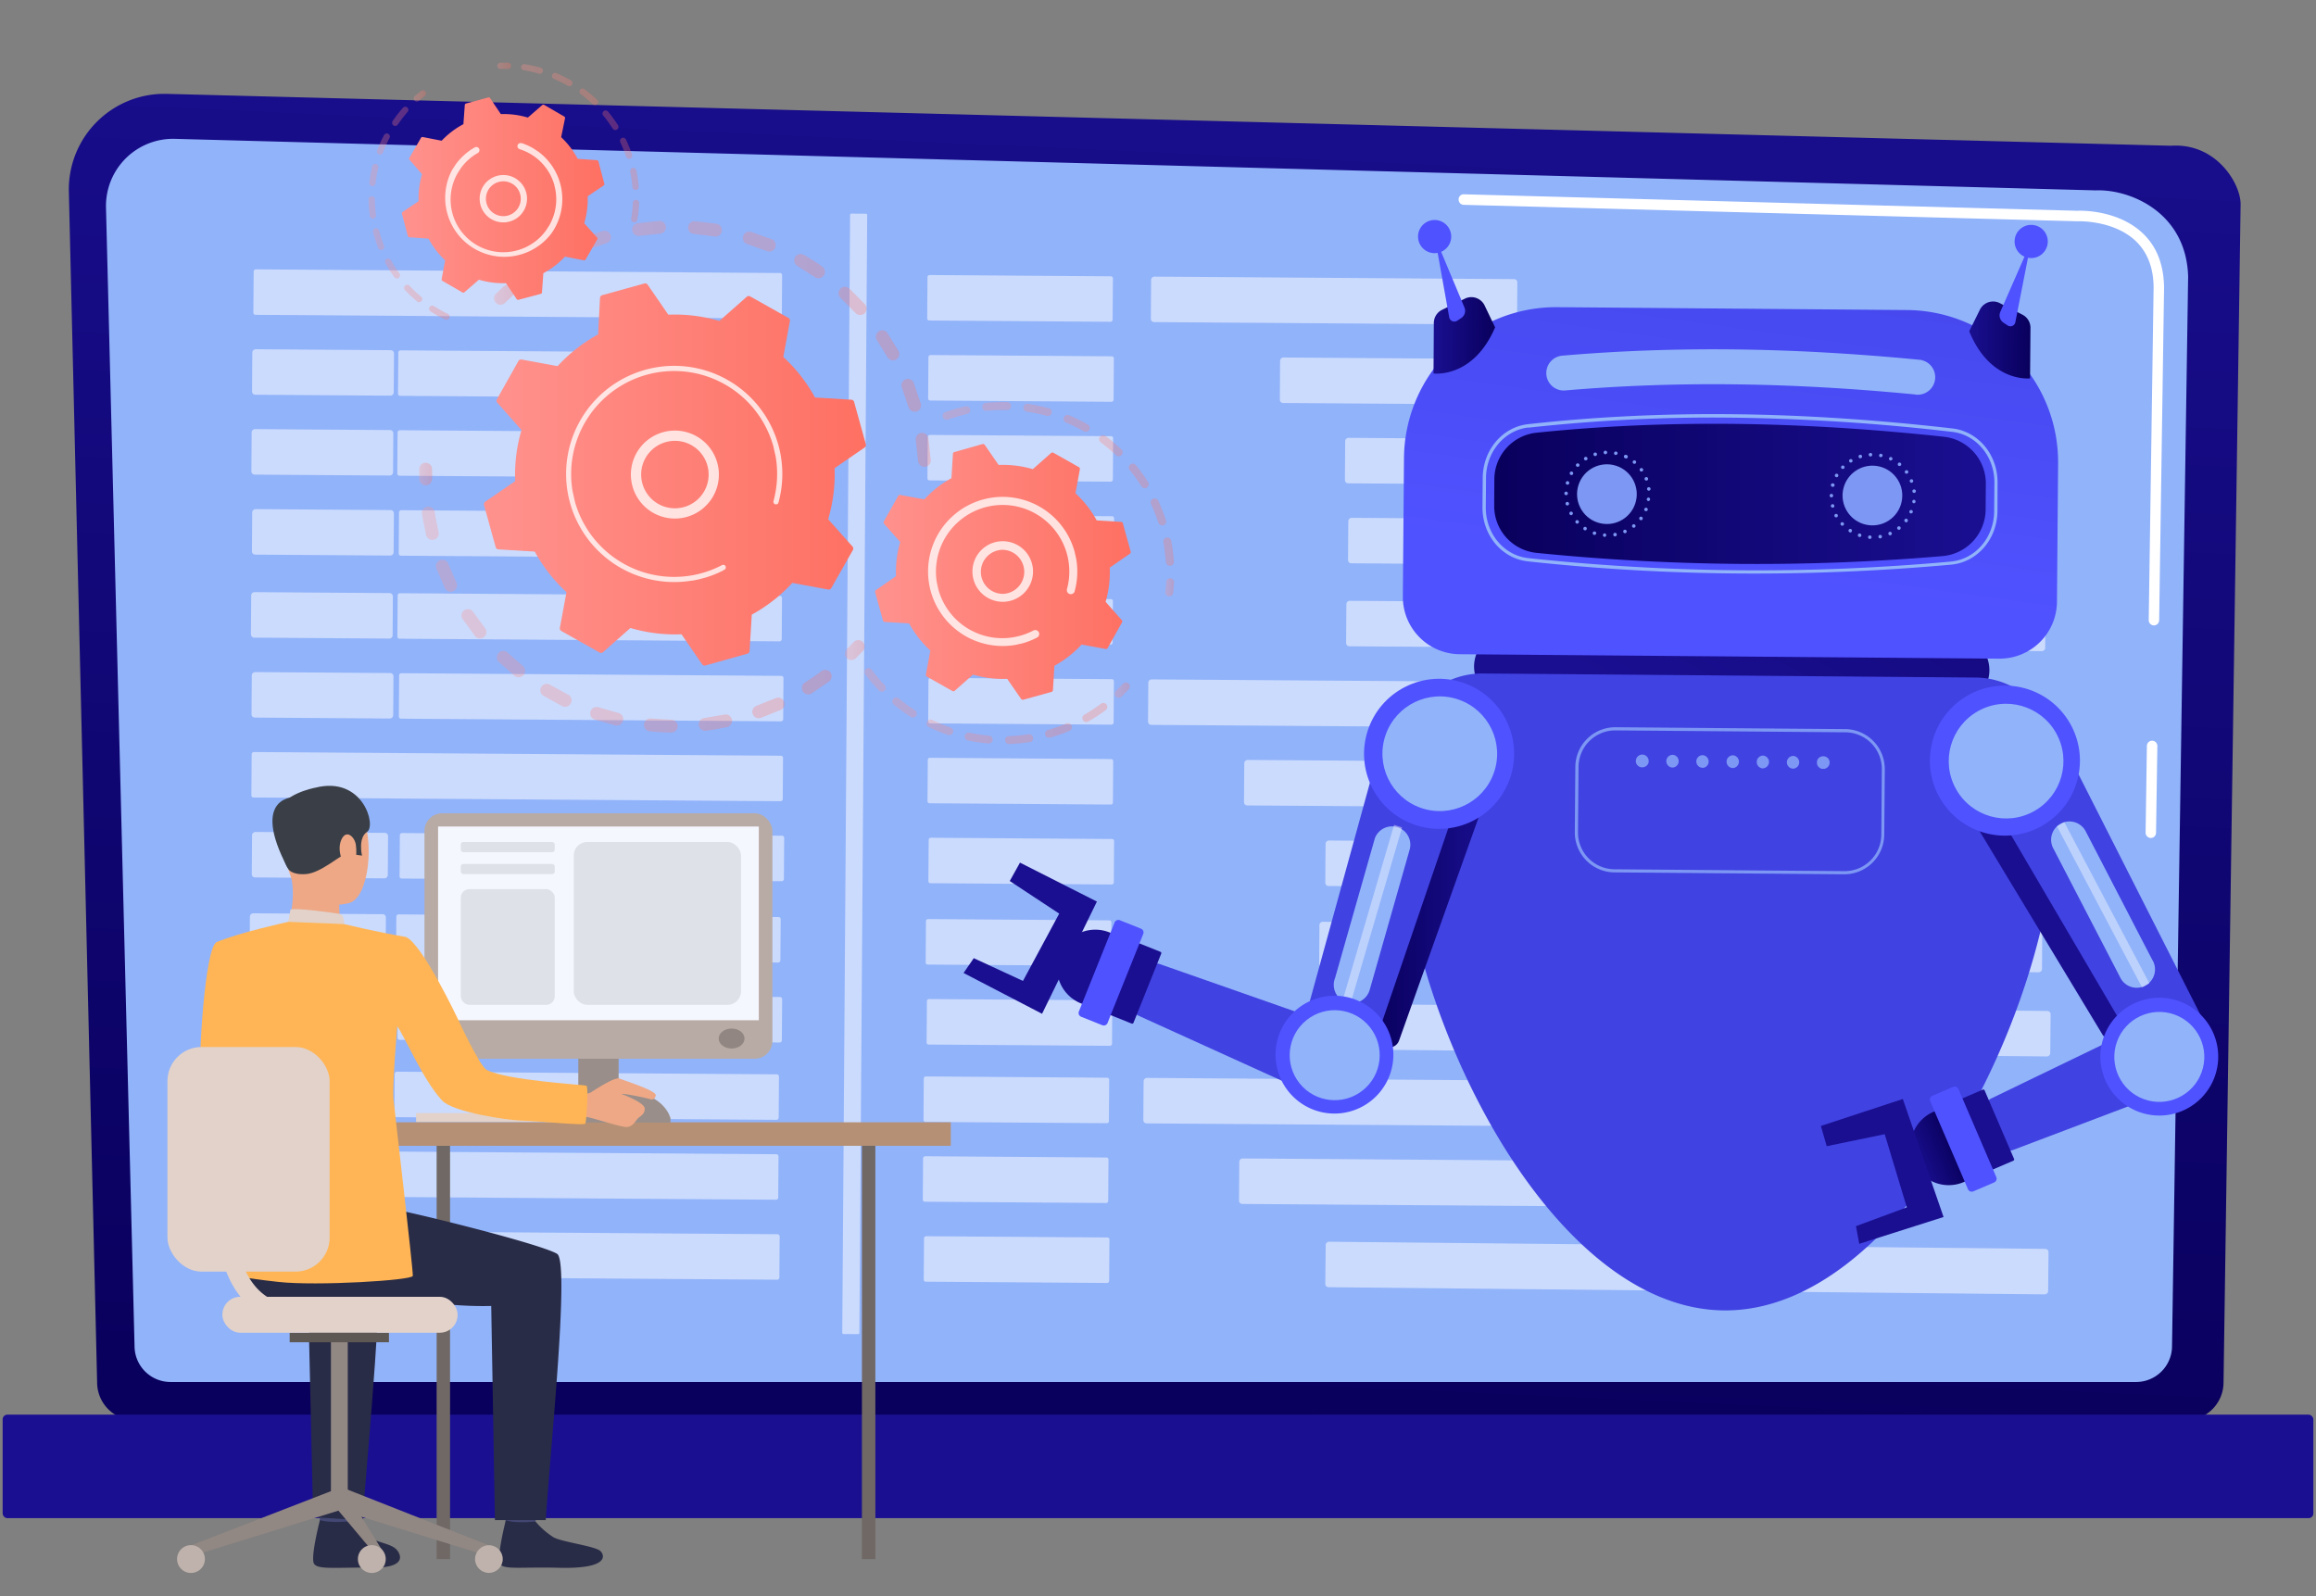 <svg xmlns="http://www.w3.org/2000/svg" xmlns:xlink="http://www.w3.org/1999/xlink" viewBox="0 0 666 459" xmlns:v="https://vecta.io/nano"><rect x="0" y="0" width="666" height="459" fill="#808080" stroke="none"/><style><![CDATA[.AT{opacity:.53}.AU{fill:#91b3fa}.AV{fill:#fff}.AW{opacity:.3}.AX{fill:#e2d2ca}.AY{fill:#eea886}]]></style><defs><linearGradient id="A" x1="321.33" y1="408.17" x2="340.67" y2="-17.33" gradientUnits="userSpaceOnUse"><stop offset="0" stop-color="#09005d"/><stop offset="1" stop-color="#1a0f91"/></linearGradient><linearGradient id="B" x1="248.85" y1="1050.65" x2="295.1" y2="705.01" xlink:href="#A"/><linearGradient id="C" x1="-8135.74" y1="82.29" x2="-8028.78" y2="286.22" gradientTransform="matrix(-1, -0.01, -0.01, 1, -7534.07, -149.32)" xlink:href="#A"/><linearGradient id="D" x1="495.61" y1="165.95" x2="516.67" y2="15.08" gradientUnits="userSpaceOnUse"><stop offset="0" stop-color="#4f52ff"/><stop offset="1" stop-color="#4042e2"/></linearGradient><linearGradient id="E" x1="72.55" y1="285.28" x2="72.84" y2="285.28" xlink:href="#D"/><linearGradient id="F" x1="429.68" y1="142.04" x2="571.1" y2="142.04" xlink:href="#A"/><linearGradient id="G" x1="-8119.38" y1="151.84" x2="-8125.42" y2="206.22" gradientTransform="matrix(-1, -0.01, -0.01, 1, -7534.07, -149.32)" xlink:href="#D"/><linearGradient id="H" x1="-8119.42" y1="180.58" x2="-8101.81" y2="180.58" gradientTransform="matrix(-1, -0.01, -0.01, 1, -7534.07, -149.32)" xlink:href="#A"/><linearGradient id="I" x1="-8114.14" y1="158.61" x2="-8119.9" y2="210.44" gradientTransform="matrix(-1, -0.01, -0.01, 1, -7534.07, -149.32)" xlink:href="#D"/><linearGradient id="J" x1="-7947.79" y1="151.41" x2="-7953.83" y2="205.79" gradientTransform="matrix(-1, -0.01, -0.01, 1, -7534.07, -149.32)" xlink:href="#D"/><linearGradient id="K" x1="-7965.48" y1="180.57" x2="-7947.87" y2="180.57" gradientTransform="matrix(-1, -0.01, -0.01, 1, -7534.07, -149.32)" xlink:href="#A"/><linearGradient id="L" x1="-7952.08" y1="159.71" x2="-7957.9" y2="212.07" gradientTransform="matrix(-1, -0.01, -0.01, 1, -7534.07, -149.32)" xlink:href="#D"/><linearGradient id="M" x1="394.66" y1="259.35" x2="429.41" y2="259.35" xlink:href="#A"/><linearGradient id="N" x1="384.74" y1="150.71" x2="389.3" y2="191.13" xlink:href="#D"/><linearGradient id="O" x1="453.126" y1="170.783" x2="504.255" y2="111.128" xlink:href="#D"/><linearGradient id="P" x1="-7675.85" y1="-1483" x2="-7680.98" y2="-1571.81" gradientTransform="matrix(-0.7, -0.72, -0.72, 0.7, -7523.12, -2920)" xlink:href="#D"/><linearGradient id="Q" x1="6181.53" y1="1800.52" x2="6146.11" y2="1791.3" xlink:href="#A"/><linearGradient id="R" x1="345.558" y1="321.76" x2="333.933" y2="317.01" xlink:href="#A"/><linearGradient id="S" x1="347.45" y1="230.19" x2="382.75" y2="167.57" xlink:href="#D"/><linearGradient id="T" x1="-7604.78" y1="-3404" x2="-7666.78" y2="-3402.56" gradientTransform="matrix(-0.7, -0.72, -0.72, 0.7, -7523.12, -2920)" xlink:href="#A"/><linearGradient id="U" x1="389.18" y1="258.43" x2="397.72" y2="187.84" xlink:href="#D"/><linearGradient id="V" x1="-8109.02" y1="228.17" x2="-8156.24" y2="215.19" gradientTransform="matrix(-1, -0.01, -0.01, 1, -7635.66, -56.33)" xlink:href="#A"/><linearGradient id="W" x1="637.02" y1="153.42" x2="627.34" y2="183.59" xlink:href="#D"/><linearGradient id="X" x1="638.36" y1="224.564" x2="704.883" y2="230.765" xlink:href="#D"/><linearGradient id="Y" x1="-6715.54" y1="-2224.7" x2="-6812.33" y2="-2067.55" gradientTransform="matrix(-1, -0.01, -0.01, 1, -7635.66, -56.33)" xlink:href="#D"/><linearGradient id="Z" x1="650.47" y1="277.76" x2="680.08" y2="251.57" xlink:href="#D"/><linearGradient id="a" x1="-966.318" y1="6136.895" x2="-956.953" y2="6101.511" xlink:href="#A"/><linearGradient id="b" x1="562.409" y1="329.849" x2="550.905" y2="334.738" xlink:href="#A"/><linearGradient id="c" x1="587.49" y1="295.3" x2="640.44" y2="220.72" xlink:href="#D"/><linearGradient id="d" x1="-8056.32" y1="270.08" x2="-8118.32" y2="271.52" gradientTransform="matrix(-1, -0.01, -0.01, 1, -7635.66, -56.33)" xlink:href="#A"/><linearGradient id="e" x1="152.05" y1="98.89" x2="267.72" y2="98.89" gradientUnits="userSpaceOnUse"><stop offset="0" stop-color="#ff928e"/><stop offset="1" stop-color="#fe7062"/></linearGradient><linearGradient id="f" x1="142.04" y1="84.8" x2="147.87" y2="84.8" xlink:href="#e"/><linearGradient id="g" x1="120.56" y1="136.29" x2="124.28" y2="136.29" xlink:href="#e"/><linearGradient id="h" x1="121.34" y1="178.18" x2="239.22" y2="178.18" xlink:href="#e"/><linearGradient id="i" x1="242.98" y1="186.92" x2="248.71" y2="186.92" xlink:href="#e"/><linearGradient id="j" x1="139.14" y1="136.48" x2="249.01" y2="136.48" xlink:href="#e"/><linearGradient id="k" x1="335.09" y1="168.95" x2="337.61" y2="168.95" xlink:href="#e"/><linearGradient id="l" x1="271.05" y1="139.19" x2="337.58" y2="139.19" xlink:href="#e"/><linearGradient id="m" x1="248.67" y1="203.09" x2="318.38" y2="203.09" xlink:href="#e"/><linearGradient id="n" x1="320.59" y1="198.51" x2="324.86" y2="198.51" xlink:href="#e"/><linearGradient id="o" x1="251.64" y1="164.46" x2="325.16" y2="164.46" xlink:href="#e"/><linearGradient id="p" x1="118.97" y1="27.58" x2="122.51" y2="27.58" xlink:href="#e"/><linearGradient id="q" x1="106" y1="61.36" x2="129.28" y2="61.36" xlink:href="#e"/><linearGradient id="r" x1="149.84" y1="41.16" x2="183.76" y2="41.16" xlink:href="#e"/><linearGradient id="s" x1="142.96" y1="18.91" x2="147.01" y2="18.91" xlink:href="#e"/><linearGradient id="t" x1="115.62" y1="57.16" x2="173.85" y2="57.16" xlink:href="#e"/></defs><path d="M27.93,397.6a10.93,10.93,0,0,0,10.9,10.89H628.51a10.93,10.93,0,0,0,10.9-10.89l4.91-338.87c0-6-7.06-17.69-20-16.81L48,27a27.48,27.48,0,0,0-28.2,28.1Z" fill="url(#A)"/><path d="M38.69,387.15A10.35,10.35,0,0,0,49,397.46H614.29a10.34,10.34,0,0,0,10.31-10.31l4.63-307.63c-.54-18.51-16.77-25.17-26.61-24.77L50.29,39.93A19.31,19.31,0,0,0,30.48,59.69Z" class="AU"/><path d="M618.49 241h0a1.52 1.52 0 0 1-1.49-1.53l.37-24.95a1.5 1.5 0 0 1 1.51-1.49h0a1.51 1.51 0 0 1 1.5 1.54l-.38 24.94a1.5 1.5 0 0 1-1.51 1.49zm.9-61.13h0a1.51 1.51 0 0 1-1.49-1.54l1.4-95.55c0-5.67-1.75-10.21-5.12-13.44-6.29-6-16.29-5.72-16.71-5.7l-176.55-4.73a1.51 1.51 0 0 1-1.47-1.56 1.45 1.45 0 0 1 1.55-1.47l176.43 4.74c1.1-.07 11.74-.25 18.82 6.54 4 3.82 6 9.08 6.06 15.64l-1.41 95.58a1.51 1.51 0 0 1-1.51 1.49z" class="AV"/><rect x=".76" y="406.85" width="664.48" height="29.77" rx="1.35" transform="matrix(-1 0 0 -1 666 843.47)" fill="url(#B)"/><g class="AV"><rect x="142.35" y="8.55" width="13.08" height="151.97" rx=".59" transform="matrix(.007 -1 1 .007 63.31 232.83)" class="AT"/><rect x="286.8" y="59.17" width="13.08" height="53.32" rx=".56" transform="matrix(.007 -1 1 .007 205.45 378.56)" class="AT"/><rect x="377.1" y="33.81" width="13.08" height="105.31" rx=".9" transform="matrix(.007 -1 1 .007 294.49 469.49)" class="AT"/><rect x="86.35" y="86.76" width="13.08" height="40.74" rx=".9" transform="matrix(.007 -1 1 .007 -14.89 199.26)" class="AT"/><rect x="163.21" y="52.43" width="13.08" height="110.52" rx=".59" transform="matrix(.007 -1 1 .007 60.88 276.68)" class="AT"/><rect x="287.06" y="82.18" width="13.08" height="53.32" rx=".56" transform="matrix(.007 -1 1 .007 182.71 401.67)" class="AT"/><rect x="438.68" y="32.76" width="13.08" height="154.28" rx=".9" transform="matrix(.007 -1 1 .007 332.2 554.34)" class="AT"/><rect x="86.16" y="109.73" width="13.08" height="40.74" rx=".9" transform="matrix(.007 -1 1 .007 -38.05 221.88)" class="AT"/><rect x="163" y="75.4" width="13.08" height="110.52" rx=".59" transform="matrix(.007 -1 1 .007 37.7 299.28)" class="AT"/><rect x="286.86" y="105.15" width="13.08" height="53.32" rx=".56" transform="matrix(.007 -1 1 .007 159.54 424.28)" class="AT"/><rect x="480.77" y="32.65" width="13.08" height="201.03" rx=".9" transform="matrix(.007 -1 1 .007 350.73 619.54)" class="AT"/><rect x="86.32" y="132.73" width="13.08" height="40.74" rx=".9" transform="matrix(.007 -1 1 .007 -60.89 244.89)" class="AT"/><rect x="163.42" y="98.4" width="13.08" height="110.52" rx=".59" transform="matrix(.007 -1 1 .007 15.11 322.54)" class="AT"/><rect x="267.01" y="148.28" width="53.32" height="13.08" rx=".56" transform="matrix(1 .007 -.007 1 1.09 -2.05)" class="AT"/><rect x="481.67" y="55.66" width="13.08" height="201.03" rx=".9" transform="matrix(.007 -1 1 .007 328.61 643.28)" class="AT"/><rect x="72.2" y="170.43" width="40.74" height="13.08" rx=".9" transform="matrix(1 .007 -.007 1 1.24 -.64)" class="AT"/><rect x="163.03" y="122.27" width="13.08" height="110.52" rx=".59" transform="matrix(.007 -1 1 .007 -9.14 345.86)" class="AT"/><rect x="286.8" y="152.02" width="13.08" height="53.32" rx=".56" transform="matrix(.007 -1 1 .007 112.61 470.76)" class="AT"/><rect x="481.1" y="79.53" width="13.08" height="201.03" rx=".9" transform="matrix(.007 -1 1 .007 304.19 666.41)" class="AT"/><rect x="86.2" y="179.6" width="13.08" height="40.74" rx=".9" transform="matrix(.007 -1 1 .007 -107.88 291.31)" class="AT"/><rect x="163.45" y="145.28" width="13.08" height="110.52" rx=".59" transform="matrix(.007 -1 1 .007 -31.73 369.12)" class="AT"/><rect x="287.07" y="175.03" width="13.08" height="53.32" rx=".56" transform="matrix(.007 -1 1 .007 89.87 493.88)" class="AT"/><rect x="385.22" y="140.79" width="13.08" height="123.17" rx=".9" transform="matrix(.007 -1 1 .007 186.64 592.7)" class="AT"/><rect x="142.18" y="146.96" width="13.08" height="152.8" rx=".59" transform="matrix(.007 -1 1 .007 -75.67 370.51)" class="AT"/><rect x="266.75" y="218.12" width="53.32" height="13.08" rx=".56" transform="matrix(1 .007 -.007 1 1.58 -2.05)" class="AT"/><rect x="428.01" y="148.87" width="13.08" height="153.56" rx=".9" transform="matrix(.007 -1 1 .007 205.86 658.6)" class="AT"/><rect x="85.45" y="226.39" width="13.08" height="39.11" rx=".9" transform="matrix(.007 -1 1 .007 -154.59 336.21)" class="AT"/><rect x="163.66" y="191.25" width="13.08" height="110.52" rx=".59" transform="matrix(.007 -1 1 .007 -77.5 414.98)" class="AT"/><rect x="287.14" y="221" width="13.08" height="53.32" rx=".56" transform="matrix(.007 -1 1 .007 43.96 539.6)" class="AT"/><rect x="478.53" y="145.07" width="13.08" height="207.86" rx=".9" transform="matrix(.007 -1 1 .007 232.68 732.32)" class="AT"/><rect x="71.02" y="308.05" width="40.74" height="13.08" rx=".9" transform="matrix(1 .007 -.007 1 2.21 -.63)" class="AT"/><rect x="162.16" y="259.89" width="13.08" height="110.52" rx=".59" transform="matrix(.007 -1 1 .007 -147.63 481.63)" class="AT"/><rect x="265.6" y="309.76" width="53.32" height="13.08" rx=".56" transform="matrix(1 .007 -.007 1 2.22 -2.04)" class="AT"/><rect x="383.87" y="255.4" width="13.08" height="123.17" rx=".9" transform="matrix(.007 -1 1 .007 70.69 705.16)" class="AT"/><rect x="140.89" y="261.57" width="13.08" height="152.8" rx=".59" transform="matrix(.007 -1 1 .007 -191.57 483.03)" class="AT"/><rect x="285.52" y="312.61" width="13.08" height="53.32" rx=".56" transform="matrix(.007 -1 1 .007 -49.25 628.94)" class="AT"/><rect x="426.58" y="263.48" width="13.08" height="153.56" rx=".9" transform="matrix(.007 -1 1 .007 89.83 770.98)" class="AT"/><rect x="84.1" y="341" width="13.08" height="39.11" rx=".9" transform="matrix(.007 -1 1 .007 -270.54 448.67)" class="AT"/><rect x="162.36" y="305.86" width="13.08" height="110.52" rx=".59" transform="matrix(.007 -1 1 .007 -193.4 527.49)" class="AT"/><rect x="285.79" y="335.61" width="13.08" height="53.32" rx=".56" transform="matrix(.007 -1 1 .007 -71.98 652.05)" class="AT"/><rect x="477.1" y="259.68" width="13.08" height="207.86" rx=".9" transform="matrix(.01 -1 1 .01 116.65 844.69)" class="AT"/><rect x="84.83" y="249.78" width="13.08" height="39.11" rx=".9" transform="matrix(.007 -1 1 .007 -178.6 358.82)" class="AT"/><rect x="162.65" y="214.64" width="13.08" height="110.52" rx=".59" transform="matrix(.007 -1 1 .007 -101.89 437.2)" class="AT"/><rect x="286.35" y="244.39" width="13.08" height="53.32" rx=".56" transform="matrix(.007 -1 1 .007 19.79 562.04)" class="AT"/><rect x="476.78" y="168.45" width="13.08" height="207.86" rx=".9" transform="matrix(.007 -1 1 .007 207.55 753.78)" class="AT"/><rect x="84.99" y="272.78" width="13.08" height="39.11" rx=".9" transform="matrix(.007 -1 1 .007 -201.45 381.81)" class="AT"/><rect x="163.07" y="237.65" width="13.08" height="110.52" rx=".59" transform="matrix(.007 -1 1 .007 -124.48 460.46)" class="AT"/><rect x="286.62" y="267.4" width="13.08" height="53.32" rx=".56" transform="matrix(.007 -1 1 .007 -2.95 585.15)" class="AT"/><rect x="477.71" y="191.46" width="13.08" height="207.86" rx=".9" transform="matrix(.01 -1 1 .01 185.47 777.56)" class="AT"/><rect x="84.67" y="220.11" width="322.23" height="4.92" rx=".33" transform="matrix(.007 -1 1 .007 21.5 466.79)" class="AT"/></g><path d="M434.13,202l127.54,1.05a10.35,10.35,0,0,0,10.41-10.23h0a10.35,10.35,0,0,0-10.24-10.41l-127.54-1a10.35,10.35,0,0,0-10.41,10.23h0A10.35,10.35,0,0,0,434.13,202Z" fill="url(#C)"/><path d="M447.72 88.34l100.85.83a43.75 43.75 0 0 1 43.27 44l-.33 39.95a16.49 16.49 0 0 1-16.58 16.31l-155.22-1.28a16.49 16.49 0 0 1-16.3-16.58l.33-40a43.74 43.74 0 0 1 43.98-43.23z" fill="url(#D)"/><path d="M426.37 193.69l141.82 1.17a23.2 23.2 0 0 1 22.95 23.33L591 236.8c-.43 51.73-43.49 140.5-95.22 140.07h0c-51.78-.42-93.33-89.87-92.9-141.62l.15-18.61a23.21 23.21 0 0 1 23.34-22.95z" fill="url(#E)"/><path d="M429.68,145.41A13.53,13.53,0,0,0,441.82,159a630.14,630.14,0,0,0,116.8.93A13.56,13.56,0,0,0,571,146.53l.06-7.34A13.54,13.54,0,0,0,559,125.61c-39-4.2-78-5.21-117.17-1.16a13.54,13.54,0,0,0-12.11,13.37Z" fill="url(#F)"/><g fill="#7d97f4"><circle cx="538.54" cy="142.64" r="8.59" transform="matrix(.846 -.533 .533 .846 6.81 308.88)"/><circle cx="462.24" cy="142.01" r="8.59" transform="matrix(.308 -.951 .951 .308 184.67 537.97)"/><path d="M537.67 155h0a.51.51 0 0 1-.48-.54h0a.51.51 0 0 1 .55-.47h0a.51.51 0 0 1 .46.55.5.5 0 0 1-.53.46zm3-.15h0a.52.52 0 0 1-.5-.42h0a.52.52 0 0 1 .41-.59h0a.52.52 0 0 1 .6.41h0a.52.52 0 0 1-.41.59zm-5.92-.43h0a.39.39 0 0 1-.15 0h0a.51.51 0 0 1-.32-.65h0a.49.49 0 0 1 .64-.31h0a.49.49 0 0 1 .32.63.51.51 0 0 1-.5.37zm8.78-.47h0a.49.49 0 0 1-.46-.3h0a.5.5 0 0 1 .25-.67h0a.49.49 0 0 1 .66.26h0a.48.48 0 0 1-.24.66.43.43 0 0 1-.22.1zm-11.47-.83h0a.45.45 0 0 1-.27-.08h0a.5.5 0 0 1-.15-.7h0a.51.51 0 0 1 .7-.15h0a.5.5 0 0 1 .15.7.51.51 0 0 1-.44.27zm14-.75h0a.52.52 0 0 1-.39-.19h0a.51.51 0 0 1 .07-.71h0a.53.53 0 0 1 .72.07h0a.51.51 0 0 1-.07.71.48.48 0 0 1-.34.16zm-16.28-1.18h0a.49.49 0 0 1-.37-.16h0a.5.5 0 0 1 0-.71h0a.52.52 0 0 1 .72 0h0a.53.53 0 0 1 0 .73.59.59 0 0 1-.36.18zm18.35-1h0a.45.45 0 0 1-.29-.1h0a.5.5 0 0 1-.12-.71h0a.51.51 0 0 1 .72-.1h0a.51.51 0 0 1 .1.71.5.5 0 0 1-.42.26zM528 148.8h0a.48.48 0 0 1-.44-.27h0a.5.5 0 0 1 .2-.68h0a.52.52 0 0 1 .69.2h0a.51.51 0 0 1-.21.69.41.41 0 0 1-.24.06zm21.56-1.15h0a.65.65 0 0 1-.19 0h0a.51.51 0 0 1-.28-.66h0a.52.52 0 0 1 .66-.28h0a.51.51 0 0 1 .28.66h0a.52.52 0 0 1-.44.28zM527 146h0a.52.52 0 0 1-.5-.38h0a.51.51 0 0 1 .38-.61h0a.52.52 0 0 1 .61.38h0a.5.5 0 0 1-.38.61zm23.4-1.25h-.07a.52.52 0 0 1-.43-.58h0a.51.51 0 0 1 .57-.43h0a.51.51 0 0 1-.07 1zm-23.76-1.71h0a.52.52 0 0 1-.5-.51h0 0 0 0 0a.52.52 0 0 1 .51-.5h0a.5.5 0 0 1 .5.51h0 0 0 0a.51.51 0 0 1-.55.51zm.51-.55zm23.28-.72h0a.51.51 0 0 1-.5-.46h0a.5.5 0 0 1 .44-.55h0a.5.5 0 0 1 .57.44h0a.51.51 0 0 1-.45.56zM527 140h-.12a.52.52 0 0 1-.37-.63h0a.53.53 0 0 1 .63-.35h0a.505.505 0 0 1-.14 1zm22.67-1.16h0a.52.52 0 0 1-.47-.33h0a.5.5 0 0 1 .29-.65h0a.5.5 0 0 1 .65.29h0a.5.5 0 0 1-.29.65.58.58 0 0 1-.17.07zm-21.53-1.6h0a.45.45 0 0 1-.25-.07h0a.5.5 0 0 1-.19-.69h0a.51.51 0 0 1 .69-.18h0a.5.5 0 0 1 .19.69h0a.51.51 0 0 1-.43.28zm20.11-1h0a.51.51 0 0 1-.41-.21h0a.51.51 0 0 1 .13-.71h0a.51.51 0 0 1 .7.12h0a.51.51 0 0 1-.12.71.48.48 0 0 1-.29.08zm-18.33-1.36h0a.54.54 0 0 1-.35-.14h0a.51.51 0 0 1 0-.72h0a.52.52 0 0 1 .72 0h0a.52.52 0 0 1 0 .72h0a.51.51 0 0 1-.36.13zm16.31-.84h0a.52.52 0 0 1-.33-.12h0a.53.53 0 0 1-.06-.72h0a.52.52 0 0 1 .72-.05h0a.51.51 0 0 1 .06.71.51.51 0 0 1-.38.14zm-14-1h0a.51.51 0 0 1-.43-.23h0a.52.52 0 0 1 .17-.71h0a.5.5 0 0 1 .69.17h0a.51.51 0 0 1-.16.7h0a.54.54 0 0 1-.24.03zm11.47-.58h0a.42.42 0 0 1-.21-.06h0a.51.51 0 0 1-.24-.67h0a.5.5 0 0 1 .68-.24h0a.51.51 0 0 1 .23.68.5.5 0 0 1-.43.24zm-8.76-.65h0a.51.51 0 0 1-.47-.37h0a.49.49 0 0 1 .34-.63h0a.5.5 0 0 1 .64.33h0a.52.52 0 0 1-.34.64h0a.41.41 0 0 1-.11-.02zm5.93-.31h-.1a.53.53 0 0 1-.4-.6h0a.5.5 0 0 1 .6-.39h0a.49.49 0 0 1 .4.59.5.5 0 0 1-.47.35zm-3-.22h0a.53.53 0 0 1-.5-.48h0a.53.53 0 0 1 .49-.54h0a.51.51 0 0 1 .53.48h0a.51.51 0 0 1-.48.54h0zm-76.45 23.13h0a.5.5 0 0 1-.47-.53h0a.51.51 0 0 1 .54-.48h0a.51.51 0 0 1 0 1zm3-.15h0a.5.5 0 0 1-.49-.42h0a.51.51 0 0 1 .41-.59h0a.51.51 0 0 1 .59.41h0a.51.51 0 0 1-.41.59zm-5.91-.43h0a.47.47 0 0 1-.16 0h0a.52.52 0 0 1-.32-.65h0a.49.49 0 0 1 .64-.31h0a.5.5 0 0 1 .33.63.51.51 0 0 1-.51.33zm8.77-.47h0a.49.49 0 0 1-.45-.3h0a.5.5 0 0 1 .24-.67h0a.51.51 0 0 1 .67.26h0a.49.49 0 0 1-.25.66.41.41 0 0 1-.23.05zm-11.46-.83h0a.5.5 0 0 1-.28-.08h0a.52.52 0 0 1-.15-.7h0a.51.51 0 0 1 .7-.15h0a.51.51 0 0 1-.27.93zm14-.75h0a.5.5 0 0 1-.39-.18h0a.51.51 0 0 1 .07-.72h0a.51.51 0 0 1 .71.07h0a.52.52 0 0 1-.07.72.48.48 0 0 1-.34.11zm-16.29-1.18h0a.46.46 0 0 1-.36-.16h0a.5.5 0 0 1 0-.71h0a.52.52 0 0 1 .72 0h0a.53.53 0 0 1 0 .73.55.55 0 0 1-.38.14zm18.35-1h0a.45.45 0 0 1-.29-.1h0a.5.5 0 0 1-.11-.71h0a.51.51 0 0 1 .71-.1h0a.51.51 0 0 1 .11.71.5.5 0 0 1-.44.22zm-20.08-1.45h0a.49.49 0 0 1-.45-.27h0a.5.5 0 0 1 .21-.68h0a.52.52 0 0 1 .69.21h0a.51.51 0 0 1-.21.68.37.37 0 0 1-.26.08zm21.54-1.15h0a.71.71 0 0 1-.2 0h0a.52.52 0 0 1-.28-.66h0a.53.53 0 0 1 .67-.28h0a.52.52 0 0 1 .28.66h0a.51.51 0 0 1-.47.28zm-22.64-1.64h0a.49.49 0 0 1-.49-.38h0a.51.51 0 0 1 .37-.62h0a.52.52 0 0 1 .61.38h0a.49.49 0 0 1-.37.61.25.25 0 0 1-.12.03zm23.4-1.25h-.1a.52.52 0 0 1-.44-.58h0a.51.51 0 0 1 .57-.43h0a.51.51 0 0 1-.07 1zm-23.75-1.71h0a.5.5 0 0 1-.5-.51h0 0 0 0 0a.51.51 0 0 1 .51-.5h0a.52.52 0 0 1 .5.51h0 0 0 0a.52.52 0 0 1-.51.52zm.51-.55zm23.28-.72h0a.51.51 0 0 1-.5-.46h0a.48.48 0 0 1 .44-.55h0a.51.51 0 0 1 .57.44h0a.52.52 0 0 1-.46.56zm-23.38-1.75h-.13a.51.51 0 0 1-.36-.62h0a.51.51 0 0 1 .63-.36h0a.51.51 0 0 1 .35.62.5.5 0 0 1-.49.38zm22.67-1.16h0a.53.53 0 0 1-.48-.32h0a.51.51 0 0 1 .29-.66h0a.51.51 0 0 1 .66.29h0a.51.51 0 0 1-.29.66zm-21.54-1.6h0a.44.44 0 0 1-.24-.07h0a.5.5 0 0 1-.19-.69h0a.5.5 0 0 1 .69-.18h0a.51.51 0 0 1 .19.69h0a.53.53 0 0 1-.45.27zm20.12-1h0a.49.49 0 0 1-.41-.21h0a.5.5 0 0 1 .12-.71h0a.52.52 0 0 1 .71.12h0a.51.51 0 0 1-.13.71.39.39 0 0 1-.3.07zm-18.34-1.36h0a.51.51 0 0 1-.34-.14h0a.5.5 0 0 1 0-.71h0a.53.53 0 0 1 .73 0h0a.51.51 0 0 1 0 .72h0a.5.5 0 0 1-.39.11zm16.33-.86h0a.52.52 0 0 1-.33-.12h0a.51.51 0 0 1-.06-.71h0a.52.52 0 0 1 .72-.06h0a.51.51 0 0 1 .05.71.49.49 0 0 1-.38.18zm-14-1h0a.52.52 0 0 1-.43-.23h0a.53.53 0 0 1 .17-.71h0a.52.52 0 0 1 .7.17h0a.51.51 0 0 1-.16.7h0a.58.58 0 0 1-.28.03zm11.48-.58h0a.37.37 0 0 1-.21-.06h0a.5.5 0 0 1-.25-.67h0a.51.51 0 0 1 .69-.24h0a.513.513 0 0 1-.23 1zm-8.76-.65h0a.49.49 0 0 1-.47-.37h0a.49.49 0 0 1 .33-.63h0a.5.5 0 0 1 .64.33h0a.52.52 0 0 1-.33.64h0a.45.45 0 0 1-.17-.01zm5.93-.31h-.1a.52.52 0 0 1-.4-.6h0a.5.5 0 0 1 .6-.39h0a.5.5 0 0 1 .4.59.51.51 0 0 1-.5.36zm-3-.22h0a.51.51 0 0 1-.5-.48h0a.52.52 0 0 1 .48-.54h0a.52.52 0 0 1 .54.48h0a.52.52 0 0 1-.48.54h0z"/></g><path d="M579.33 69.41a4.77 4.77 0 1 0 4.8-4.73 4.76 4.76 0 0 0-4.8 4.73z" fill="url(#G)"/><path d="M583.77,108.82s-11.39,1.37-17.49-13.54l3.07-6.21a4.22,4.22,0,0,1,5.72-1.89l6.51,3.32a4.23,4.23,0,0,1,2.31,3.8Z" fill="url(#H)"/><path d="M583.13,71.64a.26.26,0,0,1,.5.16l-4.09,20.88a1.44,1.44,0,0,1-2.22.92l-1.21-.82a2.51,2.51,0,0,1-.89-3.09Z" fill="url(#I)"/><path d="M417.32 68.07a4.77 4.77 0 1 1-4.73-4.8 4.78 4.78 0 0 1 4.73 4.8z" fill="url(#J)"/><path d="M412.23,107.41s11.36,1.55,17.71-13.26l-3-6.26a4.23,4.23,0,0,0-5.69-2l-6.56,3.21a4.23,4.23,0,0,0-2.37,3.77Z" fill="url(#K)"/><path d="M413 70.39l3.74 20.86a1.47 1.47 0 0 0 .88 1.11 1.5 1.5 0 0 0 1.42-.12l1.14-.75a2.51 2.51 0 0 0 .94-3.07l-7.61-18.18a.27.27 0 0 0-.51.15z" fill="url(#L)"/><path d="M551.21 113.52a5.042 5.042 0 0 0 .53-10.07c-36.66-3.55-70.18-3.94-102.49-1.16a5.018 5.018 0 1 0 .86 10c31.69-2.72 64.61-2.34 100.65 1.16a3.39 3.39 0 0 0 .45.07zm-111.85 47.93c-7.5-.82-13.11-7.53-13.05-15.62l.07-8.45c.07-7.95 5.67-14.56 13-15.38 38.06-4.23 78-3.84 122.05 1.22 7.48.86 13.06 7.57 13 15.61l-.03 8.17c-.07 8.1-5.82 14.72-13.37 15.4-20.6 1.85-41.17 2.7-61.56 2.53a600.26 600.26 0 0 1-60.11-3.48zm.16-38.5c-6.88.76-12.12 7-12.19 14.43l-.07 8.46c-.06 7.6 5.19 13.9 12.21 14.67a615.56 615.56 0 0 0 121.48 1c7.06-.64 12.44-6.86 12.5-14.47l.07-8.18c.06-7.55-5.17-13.86-12.15-14.66a606.44 606.44 0 0 0-64.1-4.09 481.65 481.65 0 0 0-57.75 2.89z" class="AU"/><path d="M452.86 239.33l.15-18.81a11.48 11.48 0 0 1 11.57-11.37l66.07.54A11.48 11.48 0 0 1 542 221.25l-.15 18.82a11.49 11.49 0 0 1-11.57 11.37l-66.07-.54a11.49 11.49 0 0 1-11.35-11.57zm11.71-29.27a10.57 10.57 0 0 0-10.64 10.47l-.15 18.81A10.56 10.56 0 0 0 464.24 250l66.07.54A10.56 10.56 0 0 0 541 240.06l.15-18.81a10.56 10.56 0 0 0-10.46-10.64zm59.71 11.05a1.47 1.47 0 0 0 .36 0 1.31 1.31 0 0 0 .36-.11 1.79 1.79 0 0 0 .33-.18 1.13 1.13 0 0 0 .27-.22 1.83 1.83 0 0 0 0-2.6 1.91 1.91 0 0 0-2.59 0 3.22 3.22 0 0 0-.24.28 1.82 1.82 0 0 0-.16.31 1.57 1.57 0 0 0-.11.35v.36a1.47 1.47 0 0 0 0 .36 1 1 0 0 0 .1.34 1.2 1.2 0 0 0 .16.32 2 2 0 0 0 .23.28 1.56 1.56 0 0 0 .28.23 1.92 1.92 0 0 0 .31.18 2 2 0 0 0 .35.1 1.34 1.34 0 0 0 .35 0zm-43.28-.36h0a1.84 1.84 0 0 1-1.83-1.85h0a1.84 1.84 0 0 1 1.86-1.82h0a1.84 1.84 0 0 1 0 3.67zm8.66.07h0a1.83 1.83 0 0 1-1.86-1.82h0a1.83 1.83 0 0 1 1.85-1.82h0a1.84 1.84 0 0 1 0 3.67zm8.66.07h0a1.83 1.83 0 0 1-1.82-1.85h0a1.85 1.85 0 0 1 1.85-1.82h0a1.84 1.84 0 0 1 0 3.67zm8.68.11h0a1.84 1.84 0 0 1-1.82-1.85h0a1.83 1.83 0 0 1 1.82-1.85h0a1.84 1.84 0 0 1 0 3.67zm8.66.07h0a1.84 1.84 0 0 1-1.82-1.85h0a1.84 1.84 0 0 1 1.85-1.82h0a1.84 1.84 0 0 1 0 3.67zm-43.38-.39a1.84 1.84 0 0 0 1.3-.53 1 1 0 0 0 .23-.27 2.48 2.48 0 0 0 .18-.31 1.15 1.15 0 0 0 .1-.35 1.47 1.47 0 0 0 0-.36 1.76 1.76 0 0 0-.53-1.3 1.18 1.18 0 0 0-.27-.23 1.65 1.65 0 0 0-.32-.18 1.91 1.91 0 0 0-.34-.1 1.84 1.84 0 0 0-2.21 1.78 1.47 1.47 0 0 0 0 .36 1.54 1.54 0 0 0 .1.35 1.34 1.34 0 0 0 .17.31 1.42 1.42 0 0 0 .22.28 2 2 0 0 0 .28.23 1.92 1.92 0 0 0 .31.18 2.3 2.3 0 0 0 .35.1 1.39 1.39 0 0 0 .43.04z" fill="#7d97f4"/><path d="M419.87,217.44l7.45,2.43a3,3,0,0,1,1.91,3.91l-26.9,75.46a3,3,0,0,1-3.79,1.86l-3.88-1.27Z" fill="url(#M)"/><path d="M375.81 313l7.84 2.56a6.12 6.12 0 0 0 7.68-3.8l31.88-93.26-21.88-7.14a3.32 3.32 0 0 0-4.21 2.2l-25.27 91.85a6.11 6.11 0 0 0 3.96 7.59z" fill="url(#N)"/><path d="M383.92,281.27,395.39,241a5.27,5.27,0,0,1,10,3.27l-11.48,40.3a5.27,5.27,0,1,1-10-3.27Z" class="AU"/><path d="M400.89 237.22l2.31.75-14.75 50.33-2.31-.76 14.75-50.32z" opacity=".39" class="AV"/><circle cx="413.85" cy="216.61" r="21.58" transform="matrix(.893 -.45 .45 .893 -53.21 209.6)" fill="url(#O)"/><circle cx="413.85" cy="216.61" r="16.49" transform="matrix(.33 -.944 .944 .33 72.98 535.97)" class="AU"/><path d="M326 286.38l2.43-6c1-2.42 3.25-3.8 5.09-3.11l49.86 17.47-6.79 16.75c-.55 1.36-1.84 2.11-2.85 1.66l-46.26-21c-1.79-.78-2.48-3.35-1.48-5.77z" fill="url(#P)"/><rect x="315.32" y="278.89" width="22.24" height="7.77" rx=".37" transform="matrix(.372 -.928 .928 .372 -57.52 480.51)" fill="url(#Q)"/><path d="M320.72,269a11,11,0,1,0-8.32,20.07Z" fill="url(#R)"/><path d="M327.48,271.79l1.29-3.22a1.17,1.17,0,0,0-.7-1.5l-6-2.4a1.17,1.17,0,0,0-1.54.6l-10.29,25.66a1.17,1.17,0,0,0,.7,1.5l6,2.4a1.18,1.18,0,0,0,1.55-.6l1.18-3Z" fill="url(#S)"/><path d="M277.09 279.83l22.57 11.73 15.77-32.27-22.12-11.2-2.94 5.29 14.22 9.38-10.42 19.35-14.15-6.54-2.93 4.26z" fill="url(#T)"/><path d="M391.28 318.49a16.94 16.94 0 1 1 7.64-22.7 16.94 16.94 0 0 1-7.64 22.7z" fill="url(#U)"/><circle cx="383.75" cy="303.32" r="12.94" transform="matrix(.78 -.626 .626 .78 -105.39 307.11)" class="AU"/><path d="M571.05,220.84l-6.81,3.87a3,3,0,0,0-1.09,4.21l41.42,68.58a3,3,0,0,0,4.08,1.06l3.55-2Z" fill="url(#V)"/><path d="M633.31 305.71l-7.18 4.08a6.11 6.11 0 0 1-8.27-2.19l-49.86-85 20-11.37a3.32 3.32 0 0 1 4.57 1.32l43.09 85a6.12 6.12 0 0 1-2.35 8.16z" fill="url(#W)"/><path d="M619,276.21,599.73,239a5.27,5.27,0,1,0-9.16,5.21l19.28,37.2a5.27,5.27,0,1,0,9.17-5.21Z" class="AU"/><path d="M593.61 236.43l-2.12 1.2L615.98 284l2.12-1.2-24.49-46.37z" opacity=".39" class="AV"/><circle cx="576.79" cy="218.82" r="21.58" transform="matrix(.208 -.978 .978 .208 242.56 737.34)" fill="url(#X)"/><circle cx="576.79" cy="218.82" r="16.49" transform="matrix(.873 -.488 .488 .873 -33.44 309.34)" class="AU"/><path d="M573.83 327.69l-2.54-6c-1-2.4-.4-5 1.39-5.81l47.57-23 7.07 16.63c.57 1.35.19 2.79-.84 3.19l-47.51 18c-1.84.74-4.12-.6-5.14-3.01z" fill="url(#Y)"/><path d="M627.55 319.49a16.94 16.94 0 1 0-22.21-9 16.95 16.95 0 0 0 22.21 9z" fill="url(#Z)"/><circle cx="620.93" cy="303.9" r="12.94" transform="matrix(.341 -.94 .94 .341 123.54 784.01)" class="AU"/><rect x="567.69" y="313.73" width="7.77" height="22.24" rx=".37" transform="matrix(-.919 .395 -.395 -.919 1224.96 397.74)" fill="url(#a)"/><path d="M557.78,319.16a11,11,0,1,0,8.34,20.07Z" fill="url(#b)"/><path d="M564.53,316.35l-1.37-3.19a1.17,1.17,0,0,0-1.56-.56l-5.9,2.54a1.16,1.16,0,0,0-.67,1.51l10.91,25.41a1.18,1.18,0,0,0,1.56.56l5.91-2.54a1.18,1.18,0,0,0,.67-1.52l-1.26-2.92Z" fill="url(#c)"/><path d="M534.65 357.72l24.25-7.71-11.72-33.94-23.56 7.75 1.68 5.82 16.68-3.45 6.35 21.04-14.62 5.41.94 5.08z" fill="url(#d)"/><g class="AW"><path d="M266 134.26a1.86 1.86 0 0 1-2-1.72l-.64-5.94a1.83 1.83 0 0 1 1.51-2.09h0a1.84 1.84 0 0 1 2.1 1.55l.68 6.25a1.84 1.84 0 0 1-1.53 1.93 1.08 1.08 0 0 1-.12.02zm-4.72-17.13l-1.93-5.65a1.84 1.84 0 1 1 3.43-1.34l2 5.94a1.84 1.84 0 0 1-1.25 2.29h-.21a1.84 1.84 0 0 1-2.04-1.24zm-6.08-14.42l-3.15-5.07a1.85 1.85 0 0 1 3-2.08l3.31 5.35a1.84 1.84 0 0 1-.7 2.51 1.9 1.9 0 0 1-.59.21 1.84 1.84 0 0 1-1.87-.92zM246 90l-4.2-4.24a1.85 1.85 0 1 1 2.51-2.71l4.42 4.47a1.85 1.85 0 0 1-.12 2.61 1.93 1.93 0 0 1-.93.45A1.84 1.84 0 0 1 246 90zm-11.71-10.31l-5-3.21a1.84 1.84 0 1 1 1.85-3.19c1.8 1 3.59 2.18 5.3 3.37a1.85 1.85 0 0 1 .45 2.57 1.85 1.85 0 0 1-2.56.46zm-13.75-7.48l-5.63-2a1.84 1.84 0 0 1 1.1-3.52l5.92 2.12a1.84 1.84 0 0 1-.39 3.52 1.73 1.73 0 0 1-1-.12zm-68.17 6.43a1.84 1.84 0 0 1 .49-2.56l5.35-3.31A1.84 1.84 0 0 1 160 76l-5.08 3.14a1.79 1.79 0 0 1-.72.29 1.86 1.86 0 0 1-1.83-.79zM205.48 68l-5.92-.71a1.84 1.84 0 1 1 .28-3.67l6.24.74a1.85 1.85 0 0 1 0 3.64 1.78 1.78 0 0 1-.6 0zm-39.08 2.8a1.83 1.83 0 0 1 1-2.38l6-2a1.84 1.84 0 0 1 1 3.54l-5.65 1.92a1.61 1.61 0 0 1-.36.1 1.84 1.84 0 0 1-1.99-1.18zm23.46-3.6l-5.94.64a1.84 1.84 0 0 1-.58-3.64h0l6.25-.67a1.85 1.85 0 0 1 .44 3.66z" fill="url(#e)"/><path d="M144.2 87.63a1.85 1.85 0 0 0 1-.5l2.09-2a1.84 1.84 0 0 0-2.48-2.73l-2.2 2.08a1.84 1.84 0 0 0 1.61 3.13z" fill="url(#f)"/></g><g class="AW"><path d="M122.72 139.58a1.84 1.84 0 0 0 1.53-1.84v-2.87a1.85 1.85 0 0 0-3.69-.11v3a1.85 1.85 0 0 0 1.87 1.83z" fill="url(#g)"/><path d="M203 210.16a1.84 1.84 0 1 1-.45-3.66l5.8-1a1.85 1.85 0 0 1 .75 3.62l-2.51.47c-1.18.25-2.39.41-3.59.57zm13.43-4.82a1.83 1.83 0 0 1 1.12-2.35l5.46-2.19a1.84 1.84 0 1 1 1.51 3.36l-5.74 2.3a1.67 1.67 0 0 1-.3.08 1.84 1.84 0 0 1-2.04-1.2zM193 210.68c-2.05 0-4.13-.15-6.17-.36a1.84 1.84 0 1 1 .37-3.67l5.86.35a1.84 1.84 0 0 1 1.82 1.87 1.86 1.86 0 0 1-1.53 1.79 2.06 2.06 0 0 1-.35.02zm37.88-11.85a1.84 1.84 0 0 1 .58-2.54c1.66-1 3.28-2.16 4.84-3.33a1.85 1.85 0 0 1 2.22 2.95l-5.1 3.5a1.69 1.69 0 0 1-.66.26 1.84 1.84 0 0 1-1.91-.84zm-53.95 9.8l-5.94-1.71a1.84 1.84 0 1 1 1.16-3.5l5.65 1.62a1.84 1.84 0 0 1-.12 3.61 1.9 1.9 0 0 1-.78-.02zm-15.23-5.53l-5.43-3a1.84 1.84 0 0 1 1.9-3.16l5.16 2.82a1.84 1.84 0 0 1-.5 3.47 1.93 1.93 0 0 1-1.16-.13zm-13.7-8.72l-4.65-4.08a1.85 1.85 0 0 1 2.55-2.67l4.42 3.87a1.85 1.85 0 0 1 .28 2.6 1.91 1.91 0 0 1-1.13.66 1.89 1.89 0 0 1-1.47-.38zm-11.43-11.5l-3.65-5a1.84 1.84 0 0 1 3.07-2l3.46 4.75a1.84 1.84 0 0 1-.29 2.59 1.85 1.85 0 0 1-2.59-.3zm-8.64-13.73l-2.45-5.67a1.84 1.84 0 1 1 3.44-1.32l2.33 5.39a1.84 1.84 0 0 1-.86 2.46 1.76 1.76 0 0 1-.49.16 1.85 1.85 0 0 1-1.97-1.02zm-5.4-15.28l-.91-4.45-.26-1.62a1.82 1.82 0 0 1 1.55-2.09 1.84 1.84 0 0 1 2.1 1.55l.24 1.53.87 4.24a1.86 1.86 0 0 1-1.38 2.22h-.11a1.84 1.84 0 0 1-2.1-1.38z" fill="url(#h)"/><path d="M245.13 189.8a1.82 1.82 0 0 0 1-.51l2.1-2.17a1.85 1.85 0 0 0-2.71-2.51l-2 2.07a1.84 1.84 0 0 0 1.61 3.12z" fill="url(#i)"/></g><path d="M245.26,158.19a.85.85,0,0,0-.11-1l-7-7.86A45.66,45.66,0,0,0,240,134.65l8.63-5.94a.87.87,0,0,0,.34-1l-3.36-12.12a.88.88,0,0,0-.78-.63l-10.46-.64a45.75,45.75,0,0,0-9.12-11.66l1.9-10.31a.86.86,0,0,0-.42-.91l-11-6.19a.85.85,0,0,0-1,.11l-7.86,6.94a45.94,45.94,0,0,0-14.69-1.8l-5.94-8.63a.85.85,0,0,0-.94-.34l-12.13,3.36a.88.88,0,0,0-.63.78L172,96.18a45.75,45.75,0,0,0-11.66,9.12L150,103.4a.86.86,0,0,0-.91.42l-6.19,11a.86.86,0,0,0,.11,1l6.95,7.86a45.66,45.66,0,0,0-1.81,14.69l-8.63,5.94a.87.87,0,0,0-.34.94l3.36,12.12a.85.85,0,0,0,.78.63l10.46.64a45.58,45.58,0,0,0,9.12,11.66L161,180.57a.85.85,0,0,0,.42.9l11,6.2a.86.86,0,0,0,1-.11l7.86-6.95a45.66,45.66,0,0,0,14.69,1.81l5.94,8.63a.87.87,0,0,0,.94.34L214.91,188a.84.84,0,0,0,.63-.77l.65-10.46a45.73,45.73,0,0,0,11.65-9.13l10.32,1.91a.87.87,0,0,0,.9-.43Z" fill="url(#j)"/><path d="M194.37 149.13a12.65 12.65 0 1 1 1.85-.18 14 14 0 0 1-1.85.18zm-7.31-19.34a9.62 9.62 0 0 0-2.68 6.92 9.7 9.7 0 1 0 2.68-6.92zM199.05 167a30.53 30.53 0 0 0 3.12-.7h0l1-.28a31.4 31.4 0 0 0 4.62-1.86h.07l.14-.16.33-.17a.72.72 0 0 0 .38-.78.63.63 0 0 0-.07-.22.75.75 0 0 0-1-.31 29.07 29.07 0 0 1-5.86 2.32 29.65 29.65 0 0 1-36.47-20.61l-.66-3a29.62 29.62 0 0 1 57.74-12.87l.66 2.93a29.67 29.67 0 0 1-.63 12.85.69.69 0 0 0 0 .32.75.75 0 0 0 .53.58.74.74 0 0 0 .91-.51 31 31 0 0 0 .66-13.48 27.53 27.53 0 0 0-.69-3.09 31.09 31.09 0 1 0-24.76 39z" opacity=".78" class="AV"/><g class="AW"><path d="M336.42 171.49a1.15 1.15 0 0 0 .94-1l.25-2.9a1.14 1.14 0 1 0-2.27-.13c0 .92-.13 1.86-.24 2.77a1.15 1.15 0 0 0 1 1.27 1.69 1.69 0 0 0 .32-.01z" fill="url(#k)"/><path d="M336.52 162.74a1.15 1.15 0 0 1-1.22-1.06l-.56-4.74-.19-1a1.15 1.15 0 0 1 .91-1.34 1.18 1.18 0 0 1 1.33.91l.19 1a49 49 0 0 1 .59 5 1.13 1.13 0 0 1-.94 1.2zm-3.41-12.39A47 47 0 0 0 331 145a1.14 1.14 0 1 1 2.06-1 49.78 49.78 0 0 1 2.22 5.65 1.14 1.14 0 0 1-.73 1.43h-.16a1.16 1.16 0 0 1-1.28-.73zm-4.87-10.47a48.45 48.45 0 0 0-3.38-4.69 1.15 1.15 0 0 1 .17-1.61 1.13 1.13 0 0 1 1.6.17 50.11 50.11 0 0 1 3.53 4.92 1.13 1.13 0 0 1-.35 1.57 1.08 1.08 0 0 1-.42.16 1.11 1.11 0 0 1-1.15-.52zm-7.3-8.94a46.13 46.13 0 0 0-4.42-3.73 1.14 1.14 0 1 1 1.36-1.83 50.64 50.64 0 0 1 4.63 3.91 1.14 1.14 0 0 1 0 1.61 1.13 1.13 0 0 1-1.61 0zm-9.26-6.89a48.12 48.12 0 0 0-5.2-2.55 1.14 1.14 0 0 1 .88-2.1 48.06 48.06 0 0 1 5.44 2.67 1.13 1.13 0 0 1 .43 1.55 1.14 1.14 0 0 1-1.55.43zM301 119.61a47.29 47.29 0 0 0-5.65-1.2 1.14 1.14 0 1 1 .34-2.25 48 48 0 0 1 5.92 1.26 1.14 1.14 0 0 1-.11 2.22 1.07 1.07 0 0 1-.5-.03zm-11.41-1.69a46.62 46.62 0 0 0-5.78.22 1.14 1.14 0 1 1-.22-2.26 47.16 47.16 0 0 1 6.05-.24 1.14 1.14 0 0 1 .17 2.26zM271.12 120a1.13 1.13 0 0 1 .68-1.45 50.71 50.71 0 0 1 5.05-1.52q.39-.11.78-.18a1.12 1.12 0 0 1 1.36.86 1.15 1.15 0 0 1-.86 1.36l-.74.17a48.55 48.55 0 0 0-4.81 1.45h-.2a1.14 1.14 0 0 1-1.26-.69z" fill="url(#l)"/></g><g class="AW"><path d="M296.13 213.41a49.19 49.19 0 0 1-5.93.58 1.14 1.14 0 0 1-1.18-1.1 1.15 1.15 0 0 1 1.1-1.18 46.93 46.93 0 0 0 5.66-.55 1.15 1.15 0 0 1 1.3 1 1.13 1.13 0 0 1-.93 1.3zm4.42-2.07a1.13 1.13 0 0 1 .79-1.4 48.79 48.79 0 0 0 5.37-1.88 1.14 1.14 0 0 1 .88 2.1 50.71 50.71 0 0 1-5.63 2h-.12a1.15 1.15 0 0 1-1.29-.82zm-16.31 2.5a50.55 50.55 0 0 1-5.9-.88 1.14 1.14 0 1 1 .47-2.23 48.37 48.37 0 0 0 5.63.84 1.13 1.13 0 0 1 1 1.23 1.15 1.15 0 0 1-.94 1 1.38 1.38 0 0 1-.26.04zm27.15-6.75a1.12 1.12 0 0 1 .42-1.55 46.81 46.81 0 0 0 4.75-3.12 1.14 1.14 0 1 1 1.37 1.82 49.87 49.87 0 0 1-5 3.28 1.09 1.09 0 0 1-.37.13 1.13 1.13 0 0 1-1.17-.56zm-38.8 4.28a48 48 0 0 1-5.51-2.27 1.14 1.14 0 0 1-.53-1.52 1.15 1.15 0 0 1 1.52-.53 46.19 46.19 0 0 0 5.26 2.17 1.13 1.13 0 0 1 .71 1.44 1.15 1.15 0 0 1-.89.76 1.09 1.09 0 0 1-.56-.05zm-10.71-5.18a49.09 49.09 0 0 1-4.81-3.53 1.14 1.14 0 1 1 1.45-1.75 46.92 46.92 0 0 0 4.59 3.36 1.14 1.14 0 0 1-.42 2.08 1.12 1.12 0 0 1-.81-.16zm-9.16-7.61a47.52 47.52 0 0 1-3.83-4.57 1.14 1.14 0 1 1 1.83-1.35 48.7 48.7 0 0 0 3.65 4.36 1.15 1.15 0 0 1 0 1.61 1.15 1.15 0 0 1-1.61 0z" fill="url(#m)"/><path d="M321.92 200.65a1.18 1.18 0 0 0 .6-.3l2-2.08a1.14 1.14 0 1 0-1.67-1.54l-1.95 2a1.14 1.14 0 0 0 1 1.94z" fill="url(#n)"/></g><path d="M322.65 179a.57.57 0 0 0-.07-.66l-4.65-5.26a30.5 30.5 0 0 0 1.2-9.83l5.78-4a.57.57 0 0 0 .23-.63l-2.25-8.11a.57.57 0 0 0-.52-.42l-7-.43a30.55 30.55 0 0 0-6.11-7.8l1.28-6.9a.58.58 0 0 0-.29-.61l-7.33-4.14a.56.56 0 0 0-.66.07l-5.26 4.65a30.47 30.47 0 0 0-9.83-1.21l-4-5.78a.59.59 0 0 0-.63-.23l-8.09 2.29a.58.58 0 0 0-.42.52l-.43 7a30.51 30.51 0 0 0-7.8 6.1l-6.9-1.27a.58.58 0 0 0-.61.28l-4.14 7.33a.59.59 0 0 0 .07.67l4.65 5.25a30.51 30.51 0 0 0-1.21 9.83l-5.77 4a.56.56 0 0 0-.23.63l2.25 8.11a.56.56 0 0 0 .52.42l7 .43a30.51 30.51 0 0 0 6.1 7.8l-1.27 6.9a.58.58 0 0 0 .28.6l7.33 4.14a.56.56 0 0 0 .67-.07l5.25-4.65a30.57 30.57 0 0 0 9.84 1.21l4 5.78a.59.59 0 0 0 .63.23l8.11-2.25a.57.57 0 0 0 .42-.52l.43-7a30.74 30.74 0 0 0 7.81-6.1l6.9 1.27a.55.55 0 0 0 .6-.28z" fill="url(#o)"/><path d="M288.6 173.07a8.71 8.71 0 1 1 1.27-.13 7.59 7.59 0 0 1-1.27.13zm-6.54-8.46a6.34 6.34 0 0 0 6.49 6.18h0a6.34 6.34 0 0 0-.3-12.67 7.14 7.14 0 0 0-.93.09 6.36 6.36 0 0 0-5.26 6.4zm9.8 20.89l2.13-.47a21.62 21.62 0 0 0 4.07-1.59l.18-.09a1.16 1.16 0 0 0 .59-1.2 1.35 1.35 0 0 0-.11-.34 1.15 1.15 0 0 0-1.54-.48 19.14 19.14 0 0 1-3.8 1.5h0l-.22.06a19 19 0 0 1-9.39.12 19.29 19.29 0 0 1-4.81-1.88h0l-.12-.06a19.09 19.09 0 0 1-9-11.56l-.43-1.93a19.18 19.18 0 0 1 37.39-8.33c.17.62.31 1.26.42 1.9a19 19 0 0 1-.41 8.31 1.17 1.17 0 0 0 0 .49 1.14 1.14 0 0 0 2.22.11 21.48 21.48 0 0 0 .46-9.3l-.48-2.12a21.45 21.45 0 0 0-41.82 9.32 20.17 20.17 0 0 0 .48 2.15 21.48 21.48 0 0 0 24.19 15.39z" opacity=".78" class="AV"/><g class="AW"><path d="M122.14 26.14a.9.9 0 0 0-1.08 0l-1.78 1.47a.9.9 0 1 0 1.19 1.39l1.69-1.39a.91.91 0 0 0 .16-1.27.72.72 0 0 0-.18-.2z" fill="url(#p)"/><path d="M117.15 30.92a.9.9 0 0 1 .07 1.27 37.3 37.3 0 0 0-2.37 3l-.46.65a.9.9 0 0 1-1.25.23.94.94 0 0 1-.23-1.26l.48-.68C114.16 33 115 32 115.87 31a.91.91 0 0 1 1.2-.14zM112 39.7a36.13 36.13 0 0 0-1.87 4.17.9.9 0 0 1-1.69-.63 38.85 38.85 0 0 1 2-4.37.91.91 0 0 1 1.22-.38l.11.07a.89.89 0 0 1 .23 1.14zm-3.21 8.55a35.89 35.89 0 0 0-.79 4.5.9.9 0 1 1-1.79-.2 37.88 37.88 0 0 1 .82-4.72.91.91 0 0 1 1.09-.67.94.94 0 0 1 .32.15.92.92 0 0 1 .38.94zm-1 9.07a36.53 36.53 0 0 0 .34 4.56.9.9 0 0 1-1.79.24 40 40 0 0 1-.35-4.78.9.9 0 0 1 .89-.91.91.91 0 0 1 .54.17.89.89 0 0 1 .38.72zm1.23 9a36.32 36.32 0 0 0 1.44 4.35.9.9 0 1 1-1.68.66 39.07 39.07 0 0 1-1.5-4.55.9.9 0 0 1 .64-1.1.89.89 0 0 1 .76.15.86.86 0 0 1 .32.53zm3.39 8.48a38.55 38.55 0 0 0 2.45 3.85.9.9 0 0 1-1.46 1.06 40.54 40.54 0 0 1-2.57-4 .9.9 0 0 1 1.32-1.17.83.83 0 0 1 .27.3zm5.36 7.38a36.55 36.55 0 0 0 3.32 3.14.91.91 0 0 1 .12 1.27.9.9 0 0 1-1.27.11 38.78 38.78 0 0 1-3.49-3.29.89.89 0 0 1 .05-1.27.91.91 0 0 1 1.14-.08zm11.41 9.29a.9.9 0 0 1-1.2.42 40.55 40.55 0 0 1-3.65-2l-.53-.34a.9.9 0 1 1 1-1.51l.5.32a39.48 39.48 0 0 0 3.49 1.92l.13.08a.89.89 0 0 1 .27 1.15z" fill="url(#q)"/></g><g class="AW"><path d="M168.12 25.7a37.22 37.22 0 0 1 3.6 3 .9.9 0 0 1 0 1.27.92.92 0 0 1-1.28 0 36.63 36.63 0 0 0-3.44-2.9.91.91 0 0 1-.19-1.26.92.92 0 0 1 1.26-.19zm-3.62-1.36a.89.89 0 0 1-1.23.34 37.68 37.68 0 0 0-4-2 .9.9 0 0 1-.48-1.18.89.89 0 0 1 1.18-.48 40.49 40.49 0 0 1 4.23 2.09l.08.05a.89.89 0 0 1 .22 1.18zm10.44 7.84a41.23 41.23 0 0 1 2.77 3.82.9.9 0 0 1-.28 1.24.89.89 0 0 1-1.24-.27 37.92 37.92 0 0 0-2.64-3.64.9.9 0 0 1 1.22-1.33 1.29 1.29 0 0 1 .17.18zm-18.83-11.6a.91.91 0 0 1-1.12.62 36.12 36.12 0 0 0-4.39-1 .9.9 0 0 1-.75-1 .89.89 0 0 1 1-.75 38.27 38.27 0 0 1 4.61 1 1 1 0 0 1 .28.13.91.91 0 0 1 .37 1zM180 40.12a41.18 41.18 0 0 1 1.77 4.37.91.91 0 0 1-.57 1.14.9.9 0 0 1-1.14-.56 36.74 36.74 0 0 0-1.69-4.17.9.9 0 0 1 .43-1.2.88.88 0 0 1 .91.08 1 1 0 0 1 .29.34zm3 8.88a41 41 0 0 1 .67 4.67.9.9 0 0 1-1.8.15 37.25 37.25 0 0 0-.64-4.45.91.91 0 0 1 .7-1.07.93.93 0 0 1 1.07.7zm.77 9.39a38.6 38.6 0 0 1-.47 4.69.9.9 0 1 1-1.77-.28 35.39 35.39 0 0 0 .44-4.48.91.91 0 0 1 .94-.87.9.9 0 0 1 .86.94z" fill="url(#r)"/><path d="M146.64 18.19a.91.91 0 0 0-.5-.17h-2.31a.91.91 0 0 0 0 1.81h2.2a.9.9 0 0 0 .56-1.63z" fill="url(#s)"/></g><path d="M134 29.77a.45.45 0 0 0-.34.41l-.4 5.53a24.18 24.18 0 0 0-6.26 4.76l-5.44-1.06a.46.46 0 0 0-.49.22l-3.33 5.76a.45.45 0 0 0 0 .53l3.63 4.19a24 24 0 0 0-1 7.76l-4.6 3.1a.45.45 0 0 0-.19.5l1.71 6.43a.47.47 0 0 0 .41.34l5.54.39a24 24 0 0 0 4.76 6.23l-1 5.44a.46.46 0 0 0 .22.48l5.78 3.34a.49.49 0 0 0 .53-.05l4.19-3.63a24.59 24.59 0 0 0 7.77 1l3.1 4.6a.44.44 0 0 0 .49.18l6.43-1.71a.45.45 0 0 0 .34-.41l.4-5.53a24.35 24.35 0 0 0 6.22-4.76l5.44 1.06a.44.44 0 0 0 .48-.22l3.34-5.76a.45.45 0 0 0 0-.53L168 64.2a24.25 24.25 0 0 0 1-7.76l4.6-3.1a.47.47 0 0 0 .19-.5l-1.72-6.43a.46.46 0 0 0-.4-.34l-5.54-.39a24 24 0 0 0-4.76-6.23l1.12-5.45a.46.46 0 0 0-.22-.48l-5.76-3.34a.49.49 0 0 0-.53 0l-4.19 3.63a24.34 24.34 0 0 0-7.77-1l-3.1-4.61a.45.45 0 0 0-.49-.18z" fill="url(#t)"/><path d="M149.49 52.28a6.71 6.71 0 0 1 2.06 4.79 6.81 6.81 0 1 1-6.9-6.73 6.71 6.71 0 0 1 4.07 1.29 5.89 5.89 0 0 1 .77.65zm-1.16 8.37a5 5 0 0 0-.09-7.08h0a5.01 5.01 0 1 0-7 7.17 4.26 4.26 0 0 0 .57.48 5 5 0 0 0 6.52-.57zm6.38-17.1l-1.44-.94a18 18 0 0 0-3.16-1.42h-.14a.9.9 0 0 0-1 .32 1.05 1.05 0 0 0-.13.26.91.91 0 0 0 .58 1.13 15 15 0 0 1 3 1.31h0l.16.09a15.08 15.08 0 0 1 5.26 5.24 15.32 15.32 0 0 1 1.6 3.76h0v.1a15.07 15.07 0 0 1-1.53 11.5l-.85 1.31a15.16 15.16 0 0 1-25.4-16.5l.84-1.3a15.13 15.13 0 0 1 4.9-4.41 1.08 1.08 0 0 0 .3-.26.94.94 0 0 0 .06-1 .91.91 0 0 0-1.23-.35 17 17 0 0 0-5.53 4.96l-.94 1.44a17 17 0 0 0 28.41 18.47 17.37 17.37 0 0 0 .95-1.46 17 17 0 0 0-4.71-22.25z" opacity=".78" class="AV"/><path d="M119.65 320.12h44.02v2.61h-44.02z" class="AX"/><path d="M129.42 448.39h-3.86V329.54h3.86z" fill="#706865"/><path d="M156.79 319.38h30.6v3.73h-30.6z" fill="#ccbdb7"/><path d="M166.3 287.53h11.59v35.2H166.3z" fill="#998e89"/><path d="M103.86 322.77h169.55v6.76H103.86z" fill="#b59074"/><path d="M71.32 281.87s-1.85 26 3.23 29.12c3.18 1.95 15.87 8.53 15.49 9.76s-7.16 11-7.16 11-24.38-16.08-25.17-21.14 1.2-38.08 4.55-39.61c2.51-1.14 3.84-.19 7 2.16 4.44 3.29 2.06 8.71 2.06 8.71z" fill="#ffb555"/><path d="M101.31 432.16l-.85 6c-.1.74-8.43-.47-8.43-.47l-.68-6.26s8.92-.02 9.96.73z" fill="#424773"/><path d="M100.55 437.54a22.41 22.41 0 0 0 5.2 4.55c2.55 1.38 6.57 1.93 8.08 3.36 1.09 1 4 5.48-6.64 5.39s-15.73.63-16.87-1.08S92 437.18 92 437.18s2.48.91 8.55.36z" fill="#292c47"/><path d="M154.74 432.21l-.86 6.05c-.1.79-8.43-.47-8.43-.47l-.67-6.26s8.91-.07 9.96.68z" fill="#424773"/><g fill="#292c47"><path d="M154 437.59a22.41 22.41 0 0 0 5.2 4.55c2.56 1.38 12 2.52 13.47 3.95 1.09 1 2.9 5.19-12 4.8-10.61-.28-15.73.63-16.86-1.08s1.64-12.58 1.64-12.58 2.31.97 8.55.36zm-79.58-96.33l37.16 6.21c6.85 1.08 44 10.31 48.62 13.13 3.69 2.24-1.94 56-3.26 76.58h-14.62l-1.06-61.59c-17.55.44-30.07-4.1-42.85-2.16s-23.43 4.7-31.55-6.19c0 0-.3-23.6 7.56-25.98z"/><path d="M104.3 437.23l-14.25-.88-1.39-60.76c-7.55.19-10.14-.29-16.26-1l-11.5-26.77c10.08 2 42.39 10.16 46.7 12.78 3.69 2.24-1.98 56.1-3.3 76.63z"/></g><g class="AY"><path d="M88.37 227.63s11.12-3.07 15.36 5.56 2.31 25-3.29 26.51-13.65-.23-16-5.6-4.18-13-3.62-17.94 4.6-7.35 7.55-8.53z"/><path d="M97.54 258s-.12 6.56.6 8-15.47 1-15.47 1 2.55-7.88 1.1-14.59S97.54 258 97.54 258z"/></g><path d="M82.9 249.92s.86 1.76 5.06 1.47 9.72-5.34 11.5-5.79 1.89-1.47 1.89-1.47l.94 1.68 1.82.27s-1.24-5.07 1.46-6.85-1.21-16.16-14.89-12.69c0 0-10.43 1.91-10.57 7.73s.76 12.56 2.79 15.65z" fill="#3a3f47"/><path d="M99 265.77s0-2.67-1.25-2.92S85 261 83.52 261.59l-.64 3.53s2.86 1.76 16.12.65z" class="AX"/><path d="M102.33 242.94c-.31-2.19-2.8-4.71-4.23-1.3s1 8.38 2.56 8.12 2.09-3.85 1.67-6.82z" class="AY"/><path d="M147.25 297.35h0c.06.04.07.04 0 0z" fill="#323657"/><path d="M85.13,229.19s-13.55-.63-2.36,20.52Z" fill="#3a3f47"/><g fill="#918783"><path d="M54.94 444.44l1.01 2.83 42.59-13.19-2.04-5.74-41.56 16.1z"/><path d="M95.16 385.76H100v46.3h-4.84z"/></g><path d="M83.3 383.3h28.55v2.73H83.3z" fill="#5e5854"/><g fill="#918783"><path d="M140.59 444.44l-1.01 2.83L97 434.08l1.87-6.1 41.72 16.46z"/><path d="M110.58 446.97v3.3L97 434.08l1.87-6.1 11.71 18.99z"/></g><g fill="#bfb2ac"><circle cx="140.59" cy="448.38" r="3.98"/><path d="M110.92 448.38a4 4 0 1 1-4-4 4 4 0 0 1 4 4zm-52 0a4 4 0 1 1-4-4 4 4 0 0 1 4 4z"/></g><rect x="63.95" y="372.96" width="67.64" height="10.33" rx="5.1" class="AX"/><path d="M247.86 329.53h3.86v118.85h-3.86z" fill="#706865"/><rect x="122.06" y="233.9" width="100.06" height="70.59" rx="5.09" fill="#b8aba5"/><path d="M125.98 237.71h92.23v55.71h-92.23z" fill="#f5f7ff"/><path d="M214.1 298.68c0 1.59-1.66 2.87-3.71 2.87s-3.72-1.28-3.72-2.87 1.66-2.87 3.72-2.87 3.71 1.29 3.71 2.87z" fill="#918681"/><path d="M192.81,322.86v-1.25s-1.77-7.82-14.26-7.82-12.24,9.07-12.24,9.07Z" fill="#998e89"/><path d="M166.16 315a12.14 12.14 0 0 0 3.7-.8c1-.61 6.95-4.61 8.34-4s10.7 3.49 10.38 4.85-1.19 1.23-1.84 1-7.41-1.66-8-1.42c0 0 6.64 2.42 6.66 4.19s-1.39 2.19-2 2.86-1.39 2.32-3.1 2.45-10.05-2.77-11.76-2.9-4.9.1-5.11-.18 2.73-6.05 2.73-6.05z" class="AY"/><path d="M116.75 269.48C108.1 268 99 265.77 99 265.77l-16.11-.65s-14.8 3.25-20.63 5.88c-.55.25-.55 13.2-2.07 16.59L65 297.78s2.79 20.18 3.37 29.15c.27 4.12-.75 39.82-.75 39.82s1.45.72 12.45 1.93 38.47-.44 38.64-1.74-5.32-48.36-5.56-50.8c-.37-3.74 1.08-21 1.08-21 2.07 2.78 7.36 15.35 12.86 21.33 3.24 3.52 19.28 5.68 22.3 5.78 6.58.22 18.59 1.53 18.94.89.28-.38 1-10.66.29-10.91s-22.95-1.5-28.66-4.53c-2.09-1.11-8.34-14.73-8.34-14.73s-10.09-21.35-14.87-23.49z" fill="#ffb555"/><g class="AX"><rect x="48.15" y="301.12" width="46.64" height="64.6" rx="9.8"/><path d="M86.53,380.72c-6.88,0-12.46-2.31-16.58-6.86-9.33-10.3-7.65-28.39-7.58-29.16a2.6,2.6,0,0,1,5.17.51c0,.21-1.51,16.61,6.26,25.18,3.15,3.46,7.31,5.14,12.73,5.14a2.6,2.6,0,0,1,0,5.19Z"/></g><g fill="#dfe1e8"><rect x="132.51" y="242.15" width="27.02" height="2.94" rx=".73"/><rect x="132.51" y="248.46" width="27.02" height="2.94" rx=".73"/><rect x="132.51" y="255.71" width="27.02" height="33.28" rx="2.45"/><rect x="164.98" y="242.15" width="48.11" height="46.84" rx="3.88"/></g></svg>